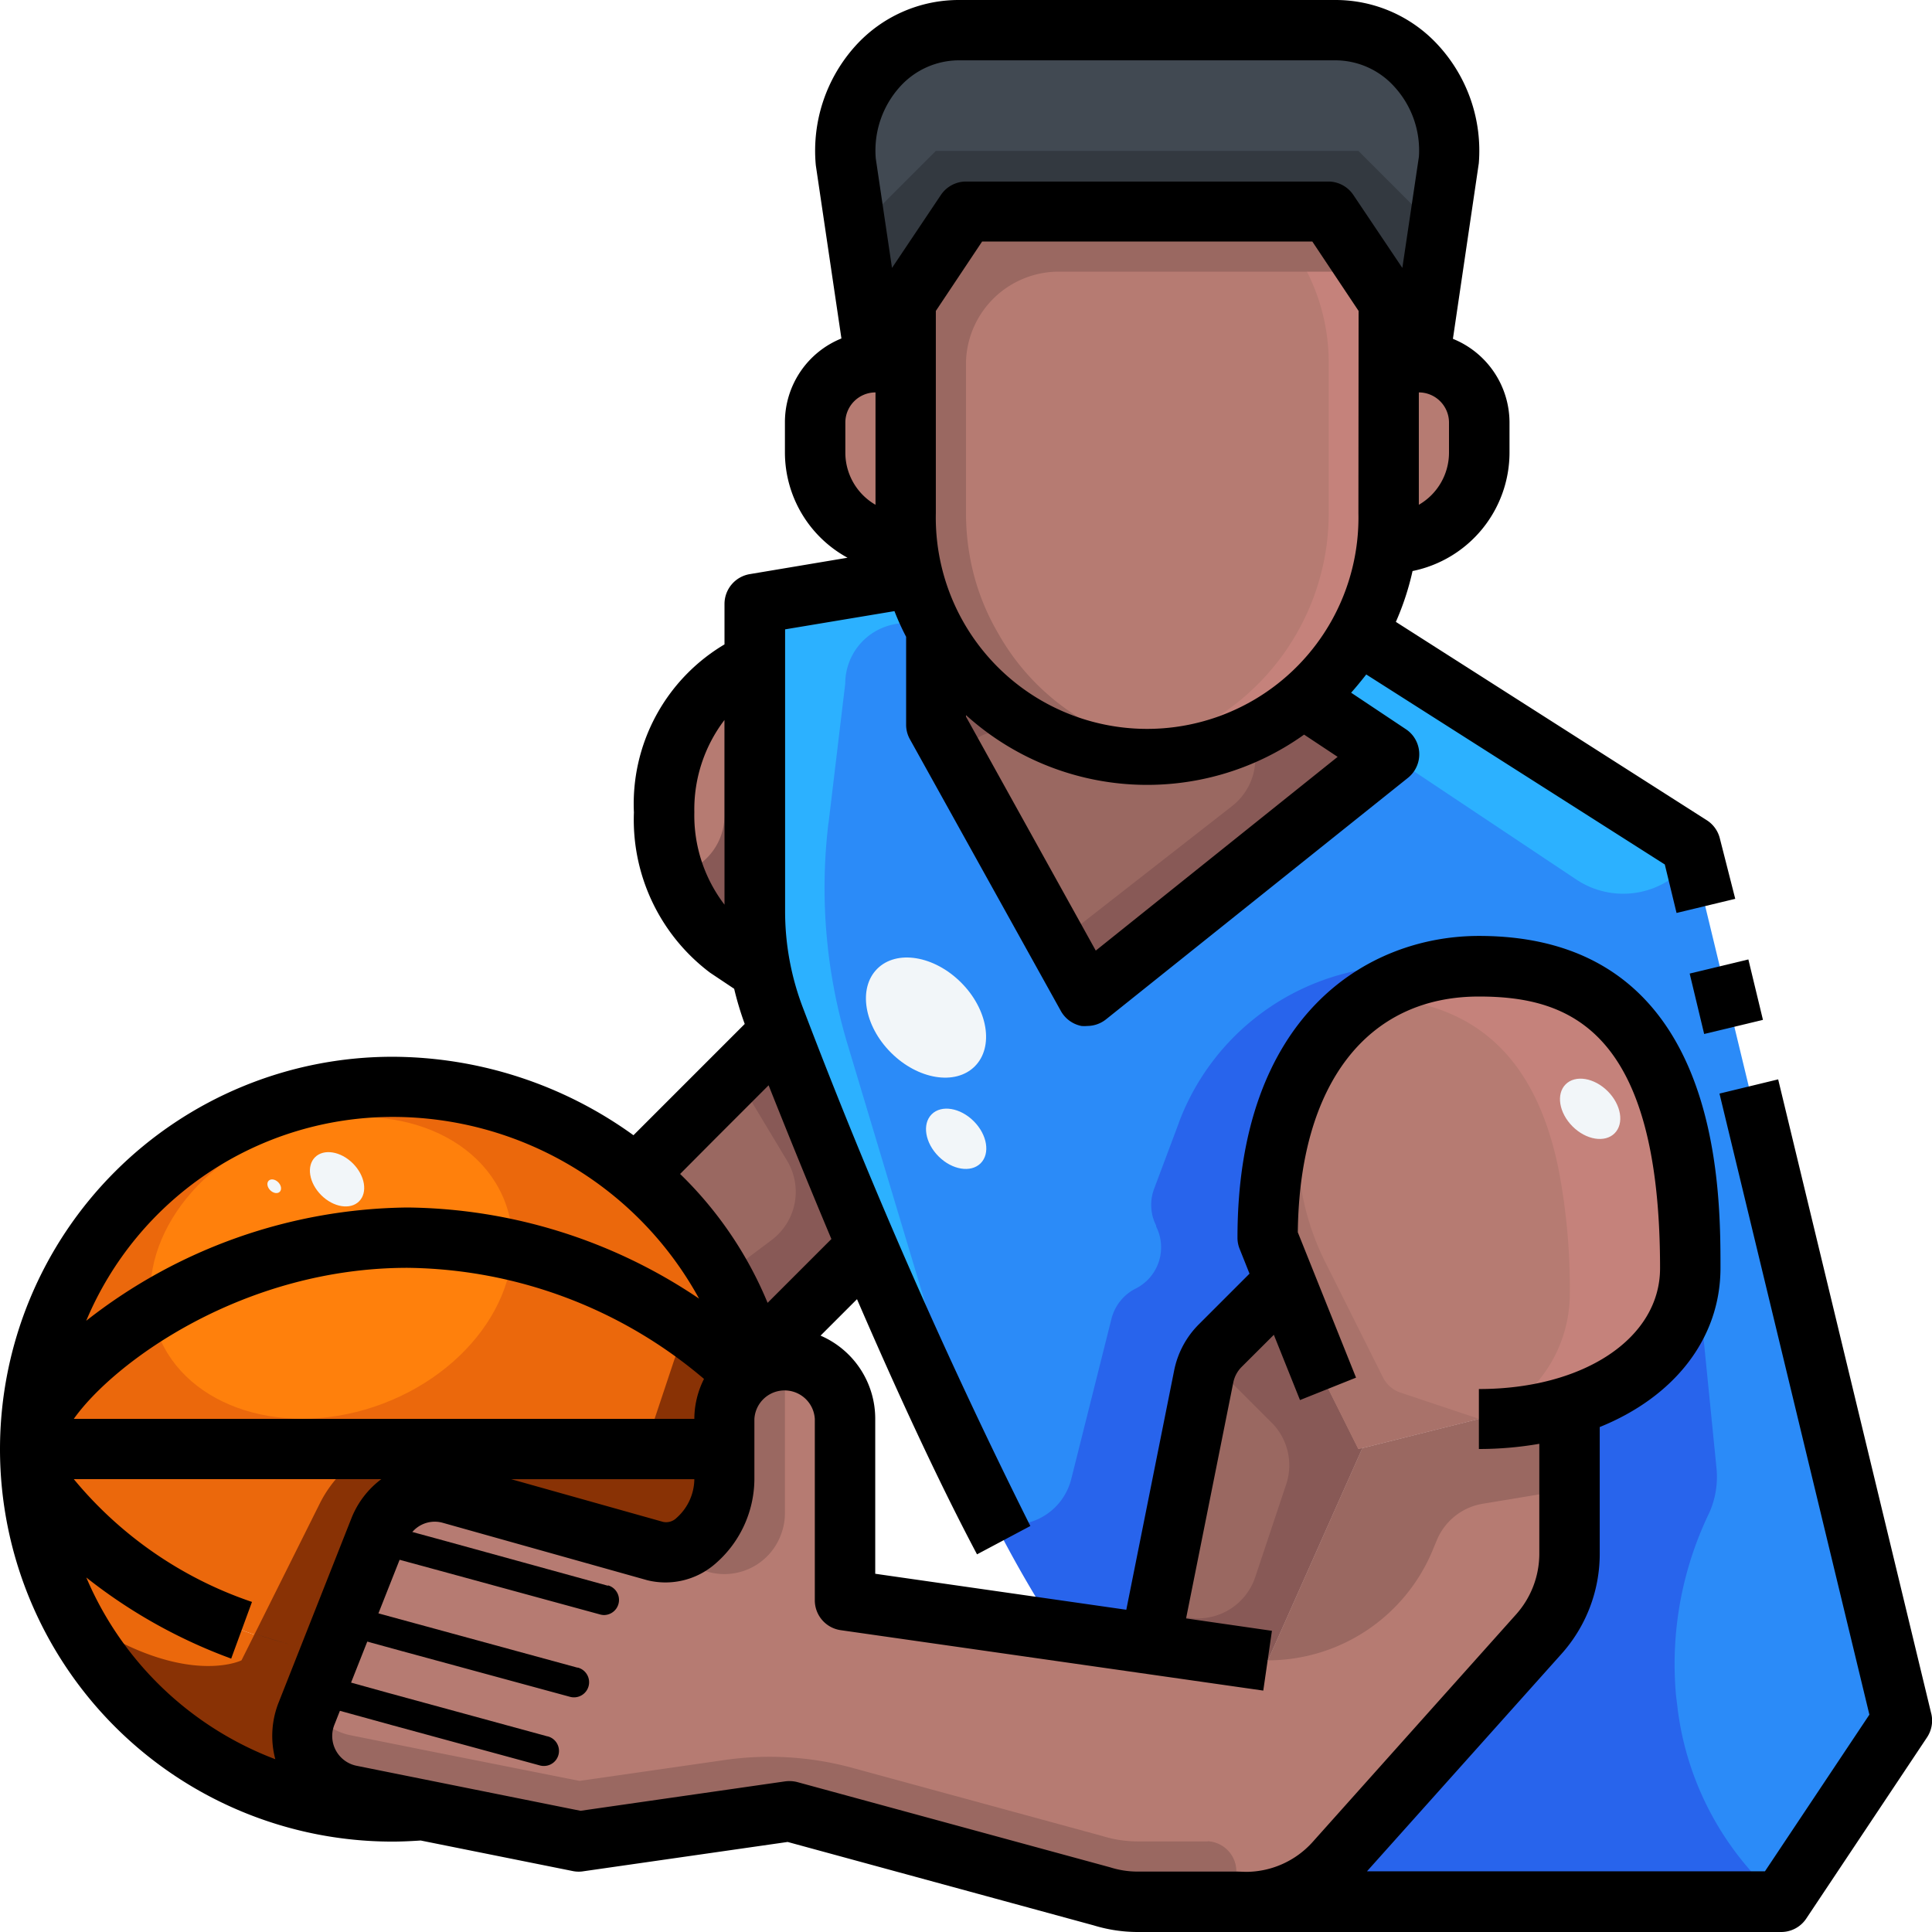 <svg xmlns="http://www.w3.org/2000/svg" viewBox="0 0 212 212"><defs><style>.cls-1{fill:#9a6861;}.cls-2{fill:#414952;}.cls-3{fill:#b67b72;}.cls-4{fill:#2b8bf8;}.cls-5{fill:#eb680c;}.cls-6{fill:#c5827b;}.cls-7{fill:#885956;}.cls-8{fill:#333940;}.cls-9{fill:#2864ec;}.cls-10{fill:#2cb1ff;}.cls-11{fill:#ff800c;}.cls-12{fill:#893205;}.cls-13{fill:#a9726a;}.cls-14{fill:#23272b;}.cls-15{fill:#f2f6f9;}</style></defs><title>Recurso 4LOGO2</title><g id="Capa_2" data-name="Capa 2"><g id="Capa_1-2" data-name="Capa 1"><g id="_03-basketball" data-name=" 03-basketball"><path class="cls-1" d="M95.14,136.74,83,149l-.14.1a38.62,38.62,0,0,0-13-20.1L85.6,113.15c2.21,5.74,5.63,14.31,9.54,23.59Z"/><path class="cls-2" d="M159,17.66l-3.28,22.09h-3.31V33.12l-6.63-9.93H106l-6.62,9.93v6.63H96.06L92.78,17.66A13,13,0,0,1,104.27,3.38c.31,0,.62-.06.94-.07h41.34A13,13,0,0,1,159,16.72c0,.32,0,.63-.06.94Z"/><path class="cls-1" d="M149.49,158.9l-10.36,23.29-12.89-1.86L132.1,151a6.79,6.79,0,0,1,1.82-3.38l7.09-7.09,4.74,11.82,3.31,6.63Z"/><path class="cls-3" d="M172.25,154.2v16.29a13.15,13.15,0,0,1-3.38,8.85l-22.36,25a13.1,13.1,0,0,1-9.77,4.37H124.85a12.78,12.78,0,0,1-3.88-.6l-34.35-9.34-23,3.31-17.22-3.48L38.46,197a6.62,6.62,0,0,1-5.21-7.78,6.7,6.7,0,0,1,.34-1.16l2.62-6.59,5.43-13.65a6.63,6.63,0,0,1,7.88-3.91l22.36,6.3c4.14,1,7.62-3.58,7.62-7.89v-6.59a6.59,6.59,0,0,1,2.12-4.84,6.08,6.08,0,0,1,1.95-1.29,7,7,0,0,1,2.59-.53,6.56,6.56,0,0,1,6.59,6.53v20l23.19,3.31,10.3,1.46,12.89,1.86,10.36-23.29,12.82-3.21A31.9,31.9,0,0,0,172.25,154.2Z"/><path class="cls-3" d="M155.69,39.75a6.64,6.64,0,0,1,6.62,6.62v3.32a9.93,9.93,0,0,1-9.93,9.93l-.2,0a27.63,27.63,0,0,0,.2-3.28V39.75Z"/><path class="cls-3" d="M99.38,56.31a25.66,25.66,0,0,0,.19,3.28l-.19,0a9.93,9.93,0,0,1-9.94-9.93V46.37a6.64,6.64,0,0,1,6.62-6.62h3.32Z"/><path class="cls-3" d="M152.38,39.75V56.31a27.63,27.63,0,0,1-.2,3.28,26.53,26.53,0,0,1-45.05,15.47,26.22,26.22,0,0,1-7.56-15.47,25.66,25.66,0,0,1-.19-3.28V33.12L106,23.19h39.75l6.63,9.93Z"/><path class="cls-3" d="M82.81,99.87a34.62,34.62,0,0,0,.57,6.1l-.57,0-3.08-2a14.72,14.72,0,0,1-5-6.1,20.75,20.75,0,0,1-1.85-8.71c0-7.62,3.87-14.24,9.4-16.1l.53-.17Z"/><path class="cls-1" d="M107.13,75.06A26.49,26.49,0,0,0,143,76.55l9.41,6.26-33.13,26.5L102.69,79.5V69.56l.2-.1A25.74,25.74,0,0,0,107.13,75.06Z"/><path class="cls-3" d="M172.25,154.2a31.9,31.9,0,0,1-9.94,1.49l-12.82,3.21-.43.1-3.31-6.63L141,140.55l-1.88-4.74c0-20.14,10.36-29.81,23.18-29.81,12.42,0,19.25,6.29,21.9,18.68a68.67,68.67,0,0,1,1.29,14.44C185.5,146.31,180.1,151.75,172.25,154.2Z"/><path class="cls-4" d="M192.72,122.63,185.5,92.75,149.06,69.56l-.2-.1A25.78,25.78,0,0,1,143,76.55l9.41,6.26-33.13,26.5L102.69,79.5V69.56l.2-.1a25.66,25.66,0,0,1-2.59-6.13L82.81,66.25V99.87a34.62,34.62,0,0,0,.57,6.1,32.73,32.73,0,0,0,1.69,5.89c.16.43.33.86.53,1.29,2.21,5.74,5.63,14.31,9.54,23.59a297.47,297.47,0,0,0,20.8,42.13l10.3,1.46L132.1,151a6.79,6.79,0,0,1,1.82-3.38l7.09-7.09-1.88-4.74c0-20.14,10.36-29.81,23.18-29.81,12.42,0,19.25,6.29,21.9,18.68a68.67,68.67,0,0,1,1.29,14.44c0,7.19-5.4,12.63-13.25,15.08v16.29a13.15,13.15,0,0,1-3.38,8.85l-22.36,25a13.07,13.07,0,0,1-9.77,4.38h58.7l13.25-19.88Z"/><path class="cls-5" d="M38.46,197l7.92,1.59v0c-1.1.1-2.19.13-3.32.13A39.68,39.68,0,0,1,3.35,159.63c.86,6.56,14.64,18.75,32.86,21.83l-2.62,6.59a6.62,6.62,0,0,0,3.71,8.6A5.93,5.93,0,0,0,38.46,197Z"/><path class="cls-5" d="M3.31,159H79.5v3.31c0,4.31-3.48,8.91-7.62,7.89l-22.36-6.3a6.63,6.63,0,0,0-7.88,3.91l-5.43,13.65c-18.22-3.08-32-15.27-32.86-21.83A4.44,4.44,0,0,1,3.31,159Z"/><path class="cls-5" d="M79.5,155.72V159H3.31c0-7.32,18.55-23.19,41.41-23.19a53.53,53.53,0,0,1,36.9,15.07A6.59,6.59,0,0,0,79.5,155.72Z"/><path class="cls-5" d="M83,149l.62.63a6.08,6.08,0,0,0-1.95,1.29,53.53,53.53,0,0,0-36.9-15.07c-22.86,0-41.41,15.87-41.41,23.19a39.75,39.75,0,0,1,39.75-39.75A42,42,0,0,1,69.79,129a38.62,38.62,0,0,1,13,20.1Z"/><path class="cls-6" d="M145.75,23.19h-6.62l3,4.42a22,22,0,0,1,3.67,12.14V56.31a27.63,27.63,0,0,1-.2,3.28,26.62,26.62,0,0,1-9.21,17,26.19,26.19,0,0,1-13.78,6,24.59,24.59,0,0,0,3.32.23A26.24,26.24,0,0,0,143,76.55a26.66,26.66,0,0,0,9.21-17,27.63,27.63,0,0,0,.2-3.28V33.12Z"/><path class="cls-6" d="M184.21,124.68c-2.65-12.39-9.48-18.68-21.9-18.68a21.46,21.46,0,0,0-11.88,3.41c11.52.46,18,6.68,20.53,18.58a68.71,68.71,0,0,1,1.29,14.45,15,15,0,0,1-8.78,13.16,31.16,31.16,0,0,0,8.78-1.4c7.85-2.45,13.25-7.89,13.25-15.08A68.67,68.67,0,0,0,184.21,124.68Z"/><path class="cls-7" d="M152.38,82.81,143,76.55a26.5,26.5,0,0,1-5.92,3.79,6.61,6.61,0,0,1-1.87,8.1l-19.21,15,3.28,5.92Z"/><path class="cls-7" d="M82.81,99.87v-27l-.53.17a11,11,0,0,0-2.78,1.49V89.44A6.63,6.63,0,0,1,74,96c.22.65.47,1.28.75,1.9a14.72,14.72,0,0,0,5,6.1l3.08,2,.57,0A34.62,34.62,0,0,1,82.81,99.87Z"/><path class="cls-7" d="M125.88,82.81a26.41,26.41,0,0,1-15.75-5.21,24.94,24.94,0,0,1-7.24-8.14l-.2.1V79.5l1.87,3.37c.42-.26,1.66-1.12,2.77-1.92a3.4,3.4,0,0,1,3.79,0,18.79,18.79,0,0,0,14.76,1.89Z"/><path class="cls-1" d="M109.51,69.46a25.63,25.63,0,0,1-2.58-6.13,26.93,26.93,0,0,1-.93-7V39.65a10.19,10.19,0,0,1,10.34-9.84h33.83l-4.42-6.62H106l-4.42,6.62-2.2,3.31V56.31a25.66,25.66,0,0,0,.19,3.28,26.22,26.22,0,0,0,7.56,15.47,26.17,26.17,0,0,0,22.06,7.52,26.55,26.55,0,0,1-15.44-7.52A25.74,25.74,0,0,1,109.51,69.46Z"/><path class="cls-8" d="M99.38,39.75V33.12L106,23.19h39.75l6.63,9.93v6.63h3.31l2.14-14.42-8.77-8.77H102.69l-8.77,8.77,2.14,14.42Z"/><path class="cls-1" d="M157.3,169.88l.33-.79a6.63,6.63,0,0,1,5.06-4.08l9.56-1.59V154.2a31.9,31.9,0,0,1-9.94,1.49l-12.82,3.21-10.36,23.29A19.59,19.59,0,0,0,157.3,169.88Z"/><path class="cls-7" d="M149.06,159l-3.31-6.63L141,140.55l-7.09,7.09a6.67,6.67,0,0,0-1.19,1.65l6.81,6.81a6.62,6.62,0,0,1,1.6,6.79l-3.39,10.16a6.63,6.63,0,0,1-7.9,4.34l-2.89-.72-.72,3.66,12.89,1.86,10.36-23.29Z"/><path class="cls-1" d="M86.13,166.11V149.06a6.82,6.82,0,0,0-2.56.53,5.92,5.92,0,0,0-1.95,1.29,6.59,6.59,0,0,0-2.12,4.84v6.59c0,4.31-3.48,8.91-7.62,7.89l-2.27-.64,7.62,2.77a6.62,6.62,0,0,0,8.49-4A6.55,6.55,0,0,0,86.13,166.11Z"/><path class="cls-1" d="M132.5,202.06h-7.65a13.09,13.09,0,0,1-3.88-.59L93.57,194a34.62,34.62,0,0,0-14.07-.87l-15.9,2.29L46.38,192l-7.92-1.59A6.54,6.54,0,0,1,34,187.1l-.38,1a6.62,6.62,0,0,0,3.71,8.6,5.93,5.93,0,0,0,1.16.34l7.92,1.59,17.22,3.48,23-3.31L106,204l15,4.07a12.78,12.78,0,0,0,3.88.6h7.65a3.32,3.32,0,0,0,0-6.63Z"/><path class="cls-7" d="M85.6,113.15,80.74,118l5.63,9.37a6.61,6.61,0,0,1-1.7,8.7l-5.45,4.09a36.5,36.5,0,0,1,3.59,8.89L83,149l12.19-12.22c-3.91-9.27-7.33-17.85-9.54-23.58Z"/><path class="cls-9" d="M129.36,123.2l-2.71,7.23a5,5,0,0,0,.22,4.06l0,.11a5.06,5.06,0,0,1-2.26,6.8h0a5.12,5.12,0,0,0-2.65,3.32l-4.41,17.57a6.61,6.61,0,0,1-8,4.82l-.21-.05-.25-.07a129.58,129.58,0,0,0,6.84,11.88l10.3,1.46L132.1,151a6.79,6.79,0,0,1,1.82-3.38l7.09-7.09-1.88-4.74c0-20.14,10.36-29.81,23.18-29.81h-8.13a26.5,26.5,0,0,0-24.82,17.2Z"/><path class="cls-10" d="M90.91,90.36,92.75,75a6.63,6.63,0,0,1,5.33-6.49l3.93-.79a24.55,24.55,0,0,1-1.71-4.38L82.81,66.25V99.87a34.62,34.62,0,0,0,.57,6.1,32.73,32.73,0,0,0,1.69,5.89c.16.43.33.86.53,1.29,2.21,5.74,5.63,14.31,9.54,23.59,4,9.54,8.64,19.83,13.08,28.55L93,114.58a59.58,59.58,0,0,1-2.1-24.22Z"/><path class="cls-9" d="M184.09,187.49l-.17-1.36A38.12,38.12,0,0,1,187.56,166a9.66,9.66,0,0,0,.79-4.92L185.5,132.5h-.24c.15,2.09.24,4.29.24,6.62,0,7.19-5.4,12.63-13.25,15.08v16.29a13.15,13.15,0,0,1-3.38,8.85l-22.36,25a13.07,13.07,0,0,1-9.77,4.38h58.7l-1.9-1.9a33.15,33.15,0,0,1-9.45-19.3Z"/><path class="cls-10" d="M185.79,94l-.29-1.22L149.06,69.56l-.2-.1A25.78,25.78,0,0,1,143,76.55l9.41,6.26L173,96.53A9.27,9.27,0,0,0,185.79,94Z"/><ellipse class="cls-11" cx="36.37" cy="139.13" rx="20.37" ry="15.93" transform="translate(-46.91 21.89) rotate(-20.74)"/><path class="cls-12" d="M83,149l-.14.1a36.21,36.21,0,0,0-2.23-6.21,10.1,10.1,0,0,0-6.66,6.38l-2.47,7.41A6.69,6.69,0,0,1,63.73,161l-9.07-2H41.11a13.27,13.27,0,0,0-6,5.94l-7.19,14.41-1.42,2.84s-6.73,3.35-19-5.5a39.67,39.67,0,0,0,35.55,22.06c1.13,0,2.22,0,3.32-.13v0L38.46,197a6.62,6.62,0,0,1-5.21-7.78,6.7,6.7,0,0,1,.34-1.16l2.62-6.59,5.43-13.65a6.63,6.63,0,0,1,7.88-3.91l22.36,6.3c4.14,1,7.62-3.58,7.62-7.89v-6.59a6.59,6.59,0,0,1,2.12-4.84,6.08,6.08,0,0,1,1.95-1.29Z"/><path class="cls-13" d="M151.76,151.15l-6.34-12.67a28.13,28.13,0,0,1-3-12.67v-6.92a39.7,39.7,0,0,0-3.31,16.92l1.88,4.74,4.74,11.82,3.31,6.63.43-.1,12.82-3.21-8.63-2.88A3.35,3.35,0,0,1,151.76,151.15Z"/><path d="M66.69,174,49,169.13l-7-1.91a4.75,4.75,0,0,0-.31.59l-1,2.49,7.07,1.92,18.1,4.94a1.61,1.61,0,0,0,.44.06,1.66,1.66,0,0,0,.44-3.25Z"/><path d="M63.39,183l-18-4.91-7.05-1.92-1.23,3.09,7,1.92,18.39,5a1.66,1.66,0,1,0,.88-3.2Z"/><path d="M60.06,190.53l-17.55-4.79-7.21-2-1.23,3.1L43,189.3l16.23,4.42a1.54,1.54,0,0,0,.43.06,1.65,1.65,0,0,0,.43-3.25Z"/><path class="cls-8" d="M34.62,184.45a57.05,57.05,0,0,1-8.14-2.26A57.05,57.05,0,0,0,34.62,184.45Z"/><path class="cls-8" d="M31.67,180.41l.58.15Z"/><path class="cls-14" d="M28,179.27c1.2.42,2.45.8,3.71,1.14C30.41,180.07,29.15,179.69,28,179.27Z"/><path class="cls-14" d="M36.22,181.43c-1.36-.24-2.68-.54-4-.87,1.3.33,2.62.63,4,.87Z"/><path class="cls-14" d="M35,184.54l-.37-.09C34.74,184.47,34.86,184.51,35,184.54Z"/><path class="cls-14" d="M26.48,182.2Z"/><ellipse class="cls-15" cx="36.99" cy="129.4" rx="2.46" ry="3.42" transform="translate(-80.67 64.06) rotate(-45)"/><ellipse class="cls-15" cx="30.09" cy="130.17" rx="0.62" ry="0.86" transform="translate(-83.23 59.4) rotate(-45)"/><ellipse class="cls-15" cx="101.62" cy="111.66" rx="5.44" ry="7.57" transform="translate(-49.2 104.56) rotate(-45)"/><ellipse class="cls-15" cx="174.49" cy="121.67" rx="2.73" ry="3.8" transform="translate(-34.93 159.02) rotate(-45)"/><ellipse class="cls-15" cx="104.92" cy="124.96" rx="2.73" ry="3.8" transform="translate(-57.63 110.79) rotate(-45)"/><path d="M211.91,188l-16.79-69.56L188.68,120l16.45,68.15-11.46,17.19H150l21.32-23.83a16.47,16.47,0,0,0,4.22-11V156.59c8.11-3.28,13.25-9.64,13.25-17.46,0-9,0-36.43-26.5-36.43-12.22,0-26.5,8.67-26.5,33.12a3.25,3.25,0,0,0,.24,1.23l1.08,2.71-5.55,5.55a9.88,9.88,0,0,0-2.72,5.08l-5.25,26.25-27.55-3.95v-17a9.93,9.93,0,0,0-6-9.13l4-4c4.18,9.67,8.81,19.78,13.17,28l5.85-3.11a617.91,617.91,0,0,1-24.91-56.75,29.65,29.65,0,0,1-2-10.77V69.06l12-2a27.62,27.62,0,0,0,1.28,2.82V79.5a3.24,3.24,0,0,0,.41,1.61l16.56,29.81a3.33,3.33,0,0,0,2.26,1.66,3.45,3.45,0,0,0,.64,0,3.33,3.33,0,0,0,2.07-.73l33.13-26.5a3.32,3.32,0,0,0,.51-4.66,3.25,3.25,0,0,0-.75-.68l-6-4c.59-.66,1.14-1.34,1.66-2l32.76,20.85,1.29,5.32,6.44-1.55L188.72,92a3.31,3.31,0,0,0-1.44-2L153.17,68.24A29.83,29.83,0,0,0,155,62.66a13.28,13.28,0,0,0,10.64-13V46.38a9.93,9.93,0,0,0-6.21-9.2l2.84-19.26A17.1,17.1,0,0,0,157.85,5a15.26,15.26,0,0,0-11.29-5H105.19A15.27,15.27,0,0,0,93.9,5a17.17,17.17,0,0,0-4.38,13.14l2.81,19a9.91,9.91,0,0,0-6.2,9.2v3.31A13.17,13.17,0,0,0,93,61.2L82.27,63a3.32,3.32,0,0,0-2.77,3.27v4.44a20.34,20.34,0,0,0-9.94,18.44,21,21,0,0,0,8.35,17.58l2.65,1.77a34.29,34.29,0,0,0,1.16,3.86l-7.88,7.88-4.33,4.33a45.35,45.35,0,0,0-26.45-8.61,43.06,43.06,0,0,0,0,86.12c1,0,2.08-.05,3.1-.12l16.78,3.37a3.24,3.24,0,0,0,1.12,0l22.37-3.21L120,211.27a16.57,16.57,0,0,0,4.85.73h70.6a3.3,3.3,0,0,0,2.75-1.47l13.25-19.88a3.32,3.32,0,0,0,.47-2.62ZM149.06,56.31a23.19,23.19,0,1,1-46.37,0V34.12l5.08-7.62H144l5.08,7.62Zm-28.82,48L106,78.64v-.17a29.64,29.64,0,0,0,37.1,2.14l3.68,2.44ZM159,49.69a6.61,6.61,0,0,1-3.31,5.7V43.06A3.31,3.31,0,0,1,159,46.37ZM98.76,9.51a8.73,8.73,0,0,1,6.43-2.89h41.37A8.73,8.73,0,0,1,153,9.51a10.36,10.36,0,0,1,2.7,7.67L153.88,29.4l-5.37-8a3.32,3.32,0,0,0-2.76-1.48H106a3.33,3.33,0,0,0-2.76,1.48l-5.36,8-1.78-12a10.44,10.44,0,0,1,2.66-7.89Zm-6,36.86a3.31,3.31,0,0,1,3.31-3.31V55.39a6.61,6.61,0,0,1-3.31-5.7ZM8.1,155.69c4.44-6.25,18.61-16.57,36.62-16.57a51.06,51.06,0,0,1,32.53,12.19,9.82,9.82,0,0,0-1.06,4.38Zm68.09,6.62a5.75,5.75,0,0,1-1.94,4.24,1.63,1.63,0,0,1-1.48.45l-16.69-4.69Zm0-73.18A16.19,16.19,0,0,1,79.5,79V99.27A16.13,16.13,0,0,1,76.19,89.13Zm2.34,35.77,5.81-5.81c1.87,4.7,4.23,10.55,6.89,16.87l-7,7a42.18,42.18,0,0,0-9.6-14.14Zm-35.47-2.34A38.32,38.32,0,0,1,76.71,142.5a58.15,58.15,0,0,0-32-10A58,58,0,0,0,9.46,144.93,36.49,36.49,0,0,1,43.06,122.56ZM9.47,173.1A57.39,57.39,0,0,0,25.37,182l2.28-6.22A43.41,43.41,0,0,1,8.1,162.31H41.84a9.91,9.91,0,0,0-3.27,4.27l-8,20.25a9.93,9.93,0,0,0-.36,6.21A36.62,36.62,0,0,1,9.47,173.1Zm126.34,32.27h-11a10,10,0,0,1-3-.47l-34.32-9.35a3.52,3.52,0,0,0-1.33-.08L63.7,198.7l-24.57-4.94a3.33,3.33,0,0,1-2.61-3.92,3.43,3.43,0,0,1,.17-.57l8-20.24a3.24,3.24,0,0,1,3.9-1.93l22.44,6.3a8.31,8.31,0,0,0,7.26-1.64,12.35,12.35,0,0,0,4.49-9.45v-6.6a3.32,3.32,0,0,1,6.63,0v19.89a3.31,3.31,0,0,0,2.84,3.28l46.37,6.63.95-6.56-9.42-1.36,5.18-25.89a3.36,3.36,0,0,1,.9-1.69l3.55-3.54,2.87,7.16,6.15-2.46-6.39-15.95c.18-16.23,7.58-25.87,19.87-25.87,9.83,0,19.88,3.54,19.88,29.82,0,7.67-8.36,13.25-19.88,13.25V159a38.8,38.8,0,0,0,6.63-.57V170.5a10,10,0,0,1-2.53,6.63l-22.35,25a9.85,9.85,0,0,1-7.31,3.27Z"/><path d="M185.41,106.83l6.44-1.55,1.6,6.63L187,113.46Z"/></g></g></g></svg>